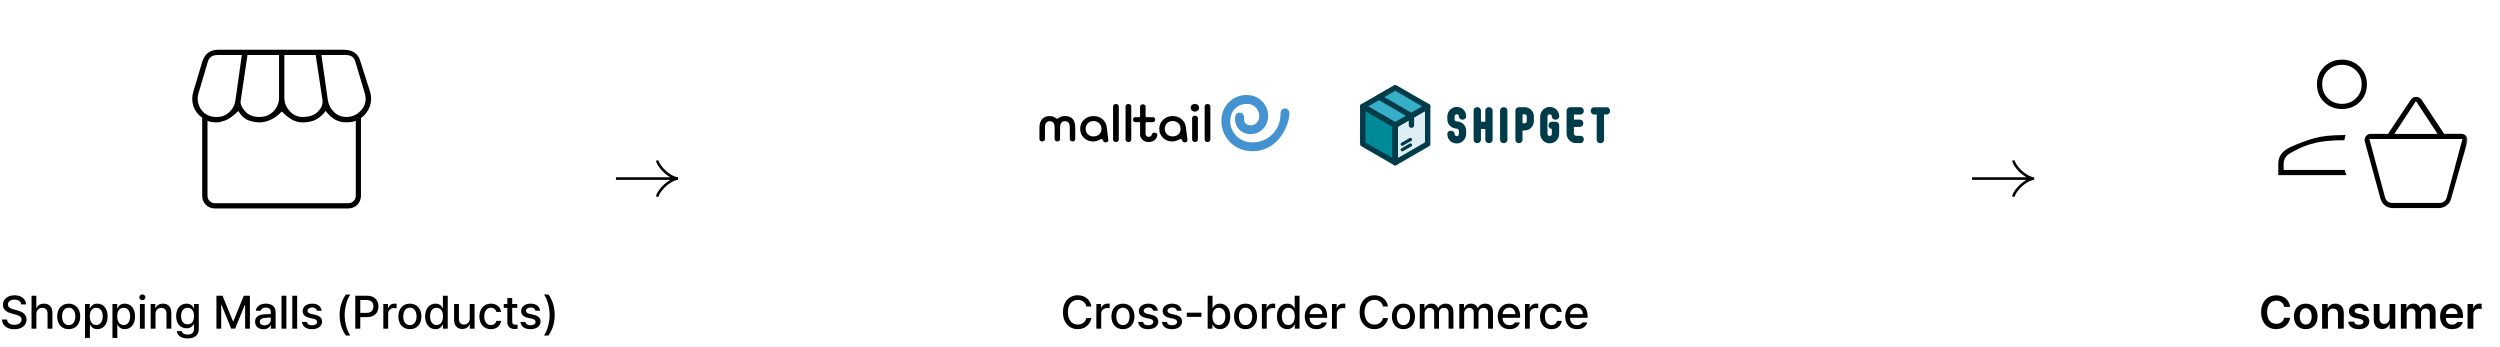 <svg width="966" height="134" viewBox="0 0 966 134" fill="none" xmlns="http://www.w3.org/2000/svg">
<g clip-path="url(#clip0_67_2084)">
<mask id="mask0_67_2084" style="mask-type:luminance" maskUnits="userSpaceOnUse" x="63" y="4" width="90" height="90">
<path d="M153 4H63V94H153V4Z" fill="white"/>
</mask>
<g mask="url(#mask0_67_2084)">
<path d="M83.075 78.525H134.525C135.325 78.525 136 78.25 136.6 77.7C137.2 77.15 137.475 76.45 137.475 75.6V46.7C136.975 46.875 136.425 47.025 135.775 47.125C135.125 47.225 134.475 47.275 133.8 47.275C132.2 47.275 130.775 46.925 129.5 46.225C128.225 45.525 127 44.4 125.825 42.875C124.9 44.15 123.75 45.225 122.35 46.05C120.95 46.875 119.15 47.3 116.95 47.3C115.475 47.3 114.125 46.95 112.875 46.25C111.625 45.55 110.3 44.5 108.875 43.075C107.6 44.475 106.175 45.55 104.65 46.25C103.125 46.95 101.675 47.3 100.35 47.3C98.825 47.3 97.325 47 95.85 46.425C94.375 45.85 93.125 44.675 92.1 42.9C90.075 44.85 88.35 46.075 86.925 46.575C85.5 47.075 84.475 47.3 83.85 47.3C83.175 47.3 82.525 47.25 81.925 47.15C81.325 47.05 80.725 46.925 80.175 46.725V75.625C80.175 76.475 80.475 77.175 81.05 77.725C81.625 78.275 82.325 78.55 83.125 78.55M133.8 45.2C136.175 45.2 138.15 44.275 139.725 42.4C141.3 40.525 141.675 38.325 140.875 35.75L137.3 23.825C137.05 22.9 136.6 22.25 135.975 21.85C135.325 21.45 134.5 21.25 133.45 21.25H124.2L126.675 38.7C126.975 40.525 127.8 42.075 129.1 43.325C130.425 44.575 132 45.2 133.825 45.2M83.825 45.2C85.65 45.2 87.25 44.575 88.6 43.325C89.95 42.075 90.75 40.525 90.975 38.7L93.45 21.25H84.1C83.05 21.25 82.225 21.475 81.575 21.95C80.925 22.425 80.5 23.1 80.25 24.025L76.775 35.775C76.05 38.05 76.325 40.175 77.65 42.2C78.975 44.225 81.025 45.225 83.85 45.225M100.225 45.2C102.425 45.2 104.25 44.475 105.675 43C107.1 41.525 107.825 39.75 107.825 37.675V21.25H95.625L92.975 39.15C92.85 40.25 93.425 41.525 94.725 43C96 44.475 97.85 45.2 100.225 45.2ZM116.925 45.2C119.55 45.2 121.55 44.5 122.875 43.1C124.225 41.7 124.8 40.25 124.625 38.775L121.975 21.25H109.875V37.675C109.875 39.7 110.575 41.45 111.95 42.95C113.325 44.45 115 45.2 116.95 45.2M139.475 45.675V75.6C139.475 77 139 78.175 138.05 79.125C137.1 80.075 135.925 80.55 134.525 80.55H83.075C81.675 80.55 80.5 80.075 79.55 79.125C78.6 78.175 78.125 77 78.125 75.6V45.5C76.475 44.325 75.35 42.85 74.725 41C74.125 39.175 74.125 37.275 74.725 35.3L78.2 23.725C78.7 22.2 79.45 21.075 80.5 20.325C81.55 19.575 82.825 19.225 84.35 19.225H132.95C134.475 19.225 135.8 19.575 136.9 20.275C138 20.975 138.775 22.075 139.2 23.525L142.95 35.275C143.55 37.225 143.55 39.15 142.9 41.05C142.25 42.95 141.1 44.475 139.45 45.65" fill="black"/>
</g>
</g>
<path d="M8.212 117.621C8.087 116.446 7.049 115.769 5.595 115.769C4.035 115.769 3.047 116.564 3.047 117.646C3.04 118.852 4.352 119.324 5.359 119.573L6.596 119.896C8.224 120.294 10.257 121.189 10.257 123.476C10.257 125.639 8.541 127.211 5.539 127.211C2.686 127.211 0.896 125.788 0.772 123.476H2.711C2.823 124.856 4.054 125.515 5.533 125.515C7.161 125.515 8.336 124.694 8.342 123.457C8.336 122.338 7.292 121.891 5.931 121.53L4.433 121.126C2.382 120.567 1.114 119.535 1.114 117.758C1.114 115.551 3.072 114.097 5.638 114.097C8.224 114.097 10.033 115.576 10.083 117.621H8.212ZM14.06 121.338V127H12.183V114.271H14.035V119.013H14.153C14.601 117.981 15.489 117.329 16.981 117.329C18.945 117.329 20.25 118.547 20.25 120.927V127H18.373V121.157C18.373 119.759 17.615 118.951 16.341 118.951C15.023 118.951 14.06 119.815 14.06 121.338ZM26.552 127.193C23.855 127.193 22.09 125.222 22.09 122.27C22.09 119.299 23.855 117.329 26.552 117.329C29.244 117.329 31.003 119.299 31.003 122.27C31.003 125.222 29.244 127.193 26.552 127.193ZM23.979 122.264C23.979 124.091 24.812 125.626 26.559 125.626C28.287 125.626 29.113 124.091 29.113 122.264C29.113 120.443 28.287 118.889 26.559 118.889C24.812 118.889 23.979 120.443 23.979 122.264ZM32.855 130.58V117.453H34.688V119.001H34.843C35.173 118.404 35.819 117.329 37.585 117.329C39.891 117.329 41.587 119.144 41.587 122.245C41.587 125.334 39.915 127.186 37.603 127.186C35.869 127.186 35.179 126.13 34.843 125.515H34.732V130.58H32.855ZM34.694 122.227C34.694 124.222 35.583 125.589 37.181 125.589C38.834 125.589 39.692 124.141 39.692 122.227C39.692 120.337 38.852 118.926 37.181 118.926C35.558 118.926 34.694 120.238 34.694 122.227ZM43.454 130.58V117.453H45.288V119.001H45.443C45.773 118.404 46.419 117.329 48.184 117.329C50.49 117.329 52.187 119.144 52.187 122.245C52.187 125.334 50.515 127.186 48.203 127.186C46.469 127.186 45.779 126.13 45.443 125.515H45.331V130.58H43.454ZM45.294 122.227C45.294 124.222 46.183 125.589 47.78 125.589C49.434 125.589 50.291 124.141 50.291 122.227C50.291 120.337 49.452 118.926 47.78 118.926C46.158 118.926 45.294 120.238 45.294 122.227ZM54.054 127V117.453H55.931V127H54.054ZM53.818 114.874C53.818 114.258 54.352 113.761 55.005 113.761C55.645 113.761 56.179 114.258 56.179 114.874C56.179 115.489 55.645 115.986 55.005 115.986C54.352 115.986 53.818 115.489 53.818 114.874ZM60.097 121.338V127H58.22V117.453H60.022V119.013H60.14C60.582 117.994 61.52 117.329 62.956 117.329C64.914 117.329 66.207 118.572 66.207 120.927V127H64.33V121.157C64.33 119.778 63.578 118.951 62.316 118.951C61.023 118.951 60.097 119.815 60.097 121.338ZM72.501 130.779C70.083 130.779 68.498 129.716 68.33 127.926H70.244C70.425 128.834 71.27 129.275 72.519 129.275C74.005 129.275 74.95 128.628 74.95 127.137V125.26H74.825C74.496 125.875 73.806 126.857 72.059 126.857C69.803 126.857 68.063 125.179 68.063 122.127C68.063 119.081 69.772 117.329 72.078 117.329C73.849 117.329 74.502 118.404 74.844 119.001H74.968V117.453H76.802V127.205C76.802 129.66 74.956 130.779 72.501 130.779ZM69.971 122.164C69.971 124.035 70.829 125.309 72.482 125.309C74.073 125.309 74.968 124.135 74.968 122.164C74.968 120.238 74.092 118.926 72.482 118.926C70.81 118.926 69.971 120.337 69.971 122.164ZM83.629 114.271H85.984L90.025 124.135H90.174L94.207 114.271H96.563V127H94.717V117.814H94.599L90.857 126.981H89.328L85.587 117.795H85.481V127H83.629V114.271ZM98.554 124.302C98.554 122.133 100.406 121.574 102.121 121.45C102.768 121.406 104.222 121.331 104.632 121.319V120.542C104.632 119.467 103.967 118.845 102.687 118.845C101.587 118.845 100.915 119.349 100.723 120.057H98.852C99.026 118.479 100.505 117.329 102.755 117.329C104.278 117.329 106.503 117.888 106.503 120.66V127H104.676V125.695H104.601C104.241 126.416 103.358 127.211 101.779 127.211C99.965 127.211 98.554 126.173 98.554 124.302ZM100.393 124.327C100.393 125.247 101.145 125.713 102.196 125.713C103.731 125.713 104.638 124.688 104.638 123.557V122.686C104.21 122.711 102.842 122.805 102.388 122.836C101.164 122.923 100.393 123.389 100.393 124.327ZM110.652 114.271V127H108.775V114.271H110.652ZM114.818 114.271V127H112.941V114.271H114.818ZM122.464 120.057C122.29 119.299 121.694 118.808 120.656 118.808C119.587 118.808 118.816 119.367 118.822 120.088C118.816 120.654 119.27 121.058 120.314 121.3L121.843 121.648C123.589 122.052 124.447 122.892 124.447 124.234C124.447 125.962 122.986 127.193 120.544 127.193C118.256 127.193 116.901 126.173 116.665 124.39H118.586C118.747 125.26 119.4 125.689 120.525 125.689C121.743 125.689 122.526 125.185 122.526 124.383C122.526 123.768 122.073 123.37 121.053 123.14L119.562 122.811C117.846 122.438 116.945 121.518 116.945 120.194C116.945 118.497 118.424 117.329 120.643 117.329C122.763 117.329 124.093 118.416 124.267 120.057H122.464ZM131.235 121.723C131.235 118.603 132.068 116.011 133.653 113.798H135.375C134.15 115.439 133.181 118.771 133.181 121.723C133.181 124.675 134.15 128.013 135.375 129.654H133.653C132.068 127.441 131.235 124.843 131.235 121.723ZM137.277 127V114.271H141.827C144.779 114.271 146.234 116.048 146.234 118.398C146.234 120.747 144.773 122.537 141.821 122.537H139.21V127H137.277ZM139.21 120.89H141.628C143.505 120.89 144.288 119.834 144.288 118.398C144.288 116.962 143.505 115.93 141.622 115.93H139.21V120.89ZM148.114 127V117.453H149.929V118.976H150.029C150.377 117.944 151.334 117.31 152.447 117.31C152.683 117.31 153.056 117.329 153.248 117.354V119.144C153.093 119.106 152.652 119.032 152.272 119.032C150.961 119.032 149.991 119.933 149.991 121.182V127H148.114ZM158.388 127.193C155.691 127.193 153.926 125.222 153.926 122.27C153.926 119.299 155.691 117.329 158.388 117.329C161.08 117.329 162.839 119.299 162.839 122.27C162.839 125.222 161.08 127.193 158.388 127.193ZM155.815 122.264C155.815 124.091 156.648 125.626 158.395 125.626C160.123 125.626 160.949 124.091 160.949 122.264C160.949 120.443 160.123 118.889 158.395 118.889C156.648 118.889 155.815 120.443 155.815 122.264ZM168.264 127.186C165.952 127.186 164.268 125.334 164.268 122.245C164.268 119.144 165.977 117.329 168.283 117.329C170.054 117.329 170.695 118.404 171.03 119.001H171.13V114.271H173.007V127H171.173V125.515H171.03C170.682 126.13 170.005 127.186 168.264 127.186ZM166.176 122.227C166.176 124.141 167.034 125.589 168.687 125.589C170.278 125.589 171.173 124.222 171.173 122.227C171.173 120.238 170.297 118.926 168.687 118.926C167.015 118.926 166.176 120.337 166.176 122.227ZM181.508 123.035V117.453H183.373V127H181.539V125.347H181.44C180.999 126.366 180.023 127.124 178.587 127.124C176.747 127.124 175.448 125.887 175.448 123.526V117.453H177.325V123.296C177.325 124.595 178.115 125.421 179.265 125.421C180.303 125.421 181.508 124.657 181.508 123.035ZM189.695 127.193C186.917 127.193 185.232 125.148 185.232 122.27C185.232 119.355 186.979 117.329 189.676 117.329C191.846 117.329 193.424 118.609 193.617 120.542H191.796C191.597 119.647 190.888 118.901 189.701 118.901C188.154 118.901 187.122 120.188 187.122 122.227C187.122 124.309 188.135 125.602 189.701 125.602C190.764 125.602 191.56 125.005 191.796 123.973H193.617C193.418 125.831 191.951 127.193 189.695 127.193ZM199.862 117.453V118.951H197.917V124.191C197.917 125.266 198.451 125.459 199.06 125.465C199.328 125.465 199.744 125.44 199.993 125.427V127.044C199.744 127.087 199.34 127.124 198.83 127.124C197.357 127.124 196.033 126.316 196.04 124.576V118.951H194.641V117.453H196.04V115.166H197.917V117.453H199.862ZM206.892 120.057C206.718 119.299 206.121 118.808 205.083 118.808C204.014 118.808 203.244 119.367 203.25 120.088C203.244 120.654 203.697 121.058 204.741 121.3L206.27 121.648C208.017 122.052 208.875 122.892 208.875 124.234C208.875 125.962 207.414 127.193 204.971 127.193C202.684 127.193 201.329 126.173 201.093 124.39H203.014C203.175 125.26 203.828 125.689 204.953 125.689C206.171 125.689 206.954 125.185 206.954 124.383C206.954 123.768 206.5 123.37 205.481 123.14L203.989 122.811C202.274 122.438 201.373 121.518 201.373 120.194C201.373 118.497 202.852 117.329 205.071 117.329C207.19 117.329 208.52 118.416 208.694 120.057H206.892ZM214.326 121.723C214.326 124.843 213.494 127.435 211.909 129.648H210.187C211.411 128.007 212.381 124.675 212.381 121.723C212.381 118.771 211.411 115.433 210.187 113.792H211.909C213.494 116.005 214.326 118.603 214.326 121.723Z" fill="black"/>
<g clip-path="url(#clip1_67_2084)">
<path d="M254 62C254 62.742 254.733 63.85 255.475 64.78C256.429 65.98 257.569 67.027 258.876 67.826C259.856 68.425 261.044 69 262 69M262 69C261.044 69 259.855 69.575 258.876 70.174C257.569 70.974 256.429 72.021 255.475 73.219C254.733 74.15 254 75.26 254 76M262 69L238 69" stroke="black"/>
</g>
<path d="M419.75 118.416C419.439 116.782 418.078 115.862 416.462 115.862C414.268 115.862 412.639 117.552 412.639 120.635C412.639 123.737 414.274 125.409 416.462 125.409C418.059 125.409 419.414 124.514 419.75 122.898H421.701C421.297 125.415 419.246 127.174 416.443 127.174C413.13 127.174 410.719 124.7 410.719 120.635C410.719 116.564 413.143 114.097 416.443 114.097C419.14 114.097 421.266 115.688 421.701 118.416H419.75ZM423.636 127V117.453H425.451V118.976H425.55C425.898 117.944 426.855 117.31 427.968 117.31C428.204 117.31 428.577 117.329 428.77 117.354V119.144C428.614 119.106 428.173 119.032 427.794 119.032C426.483 119.032 425.513 119.933 425.513 121.182V127H423.636ZM433.91 127.193C431.212 127.193 429.447 125.222 429.447 122.27C429.447 119.299 431.212 117.329 433.91 117.329C436.601 117.329 438.36 119.299 438.36 122.27C438.36 125.222 436.601 127.193 433.91 127.193ZM431.337 122.264C431.337 124.091 432.17 125.626 433.916 125.626C435.644 125.626 436.471 124.091 436.471 122.264C436.471 120.443 435.644 118.889 433.916 118.889C432.17 118.889 431.337 120.443 431.337 122.264ZM445.57 120.057C445.396 119.299 444.799 118.808 443.761 118.808C442.692 118.808 441.921 119.367 441.927 120.088C441.921 120.654 442.375 121.058 443.419 121.3L444.948 121.648C446.695 122.052 447.552 122.892 447.552 124.234C447.552 125.962 446.092 127.193 443.649 127.193C441.362 127.193 440.007 126.173 439.771 124.39H441.691C441.853 125.26 442.506 125.689 443.631 125.689C444.849 125.689 445.632 125.185 445.632 124.383C445.632 123.768 445.178 123.37 444.159 123.14L442.667 122.811C440.952 122.438 440.05 121.518 440.05 120.194C440.05 118.497 441.53 117.329 443.749 117.329C445.868 117.329 447.198 118.416 447.372 120.057H445.57ZM454.763 120.057C454.589 119.299 453.992 118.808 452.954 118.808C451.885 118.808 451.115 119.367 451.121 120.088C451.115 120.654 451.568 121.058 452.613 121.3L454.142 121.648C455.888 122.052 456.746 122.892 456.746 124.234C456.746 125.962 455.285 127.193 452.843 127.193C450.555 127.193 449.2 126.173 448.964 124.39H450.885C451.046 125.26 451.699 125.689 452.824 125.689C454.042 125.689 454.825 125.185 454.825 124.383C454.825 123.768 454.372 123.37 453.352 123.14L451.86 122.811C450.145 122.438 449.244 121.518 449.244 120.194C449.244 118.497 450.723 117.329 452.942 117.329C455.061 117.329 456.392 118.416 456.566 120.057H454.763ZM464.23 120.816V122.432H458.574V120.816H464.23ZM466.64 127V114.271H468.518V119.001H468.617C468.965 118.404 469.593 117.329 471.364 117.329C473.67 117.329 475.379 119.144 475.379 122.245C475.379 125.334 473.695 127.186 471.383 127.186C469.643 127.186 468.965 126.13 468.617 125.515H468.474V127H466.64ZM468.474 122.227C468.474 124.222 469.369 125.589 470.96 125.589C472.614 125.589 473.471 124.141 473.471 122.227C473.471 120.337 472.632 118.926 470.96 118.926C469.35 118.926 468.474 120.238 468.474 122.227ZM481.283 127.193C478.585 127.193 476.82 125.222 476.82 122.27C476.82 119.299 478.585 117.329 481.283 117.329C483.974 117.329 485.733 119.299 485.733 122.27C485.733 125.222 483.974 127.193 481.283 127.193ZM478.71 122.264C478.71 124.091 479.543 125.626 481.289 125.626C483.017 125.626 483.844 124.091 483.844 122.264C483.844 120.443 483.017 118.889 481.289 118.889C479.543 118.889 478.71 120.443 478.71 122.264ZM487.585 127V117.453H489.4V118.976H489.499C489.847 117.944 490.805 117.31 491.917 117.31C492.153 117.31 492.526 117.329 492.719 117.354V119.144C492.564 119.106 492.122 119.032 491.743 119.032C490.432 119.032 489.462 119.933 489.462 121.182V127H487.585ZM497.399 127.186C495.087 127.186 493.403 125.334 493.403 122.245C493.403 119.144 495.112 117.329 497.418 117.329C499.189 117.329 499.829 118.404 500.165 119.001H500.265V114.271H502.142V127H500.308V125.515H500.165C499.817 126.13 499.14 127.186 497.399 127.186ZM495.311 122.227C495.311 124.141 496.169 125.589 497.822 125.589C499.413 125.589 500.308 124.222 500.308 122.227C500.308 120.238 499.432 118.926 497.822 118.926C496.15 118.926 495.311 120.337 495.311 122.227ZM508.704 127.193C505.888 127.193 504.154 125.253 504.154 122.289C504.154 119.355 505.913 117.329 508.567 117.329C510.743 117.329 512.812 118.677 512.812 122.127V122.792H506.019C506.069 124.613 507.138 125.651 508.716 125.651C509.779 125.651 510.469 125.191 510.786 124.601H512.688C512.265 126.161 510.799 127.193 508.704 127.193ZM506.025 121.387H510.966C510.96 119.939 510.022 118.87 508.592 118.87C507.088 118.87 506.112 120.045 506.025 121.387ZM514.673 127V117.453H516.488V118.976H516.587C516.935 117.944 517.893 117.31 519.005 117.31C519.241 117.31 519.614 117.329 519.807 117.354V119.144C519.652 119.106 519.21 119.032 518.831 119.032C517.52 119.032 516.55 119.933 516.55 121.182V127H514.673ZM534.377 118.416C534.066 116.782 532.705 115.862 531.089 115.862C528.895 115.862 527.266 117.552 527.266 120.635C527.266 123.737 528.901 125.409 531.089 125.409C532.686 125.409 534.041 124.514 534.377 122.898H536.328C535.924 125.415 533.873 127.174 531.07 127.174C527.757 127.174 525.345 124.7 525.345 120.635C525.345 116.564 527.77 114.097 531.07 114.097C533.767 114.097 535.893 115.688 536.328 118.416H534.377ZM542.297 127.193C539.599 127.193 537.834 125.222 537.834 122.27C537.834 119.299 539.599 117.329 542.297 117.329C544.988 117.329 546.747 119.299 546.747 122.27C546.747 125.222 544.988 127.193 542.297 127.193ZM539.723 122.264C539.723 124.091 540.556 125.626 542.303 125.626C544.031 125.626 544.857 124.091 544.857 122.264C544.857 120.443 544.031 118.889 542.303 118.889C540.556 118.889 539.723 120.443 539.723 122.264ZM548.599 127V117.453H550.401V119.013H550.519C550.917 117.956 551.856 117.329 553.117 117.329C554.385 117.329 555.274 117.956 555.684 119.013H555.784C556.238 117.988 557.269 117.329 558.649 117.329C560.377 117.329 561.601 118.416 561.601 120.598V127H559.724V120.785C559.724 119.492 558.923 118.951 557.941 118.951C556.729 118.951 556.026 119.771 556.026 120.915V127H554.168V120.666C554.168 119.628 553.459 118.951 552.427 118.951C551.377 118.951 550.476 119.834 550.476 121.12V127H548.599ZM563.874 127V117.453H565.677V119.013H565.795C566.192 117.956 567.131 117.329 568.393 117.329C569.661 117.329 570.55 117.956 570.96 119.013H571.059C571.513 117.988 572.545 117.329 573.925 117.329C575.652 117.329 576.877 118.416 576.877 120.598V127H575V120.785C575 119.492 574.198 118.951 573.216 118.951C572.004 118.951 571.302 119.771 571.302 120.915V127H569.443V120.666C569.443 119.628 568.735 118.951 567.703 118.951C566.652 118.951 565.751 119.834 565.751 121.12V127H563.874ZM583.27 127.193C580.455 127.193 578.721 125.253 578.721 122.289C578.721 119.355 580.48 117.329 583.134 117.329C585.309 117.329 587.379 118.677 587.379 122.127V122.792H580.585C580.635 124.613 581.704 125.651 583.283 125.651C584.346 125.651 585.036 125.191 585.353 124.601H587.254C586.832 126.161 585.365 127.193 583.27 127.193ZM580.591 121.387H585.533C585.527 119.939 584.588 118.87 583.158 118.87C581.654 118.87 580.679 120.045 580.591 121.387ZM589.239 127V117.453H591.054V118.976H591.154C591.502 117.944 592.459 117.31 593.572 117.31C593.808 117.31 594.181 117.329 594.373 117.354V119.144C594.218 119.106 593.777 119.032 593.397 119.032C592.086 119.032 591.116 119.933 591.116 121.182V127H589.239ZM599.513 127.193C596.735 127.193 595.051 125.148 595.051 122.27C595.051 119.355 596.797 117.329 599.495 117.329C601.664 117.329 603.243 118.609 603.435 120.542H601.614C601.415 119.647 600.707 118.901 599.52 118.901C597.972 118.901 596.94 120.188 596.94 122.227C596.94 124.309 597.953 125.602 599.52 125.602C600.582 125.602 601.378 125.005 601.614 123.973H603.435C603.236 125.831 601.77 127.193 599.513 127.193ZM609.339 127.193C606.523 127.193 604.789 125.253 604.789 122.289C604.789 119.355 606.548 117.329 609.202 117.329C611.377 117.329 613.447 118.677 613.447 122.127V122.792H606.654C606.703 124.613 607.772 125.651 609.351 125.651C610.414 125.651 611.104 125.191 611.421 124.601H613.323C612.9 126.161 611.433 127.193 609.339 127.193ZM606.66 121.387H611.601C611.595 119.939 610.656 118.87 609.227 118.87C607.723 118.87 606.747 120.045 606.66 121.387Z" fill="black"/>
<g clip-path="url(#clip2_67_2084)">
<path d="M778 62C778 62.742 778.733 63.85 779.475 64.78C780.429 65.98 781.569 67.027 782.876 67.826C783.856 68.425 785.044 69 786 69M786 69C785.044 69 783.855 69.575 782.876 70.174C781.569 70.974 780.429 72.021 779.475 73.219C778.733 74.15 778 75.26 778 76M786 69L762 69" stroke="black"/>
</g>
<g clip-path="url(#clip3_67_2084)">
<mask id="mask1_67_2084" style="mask-type:luminance" maskUnits="userSpaceOnUse" x="878" y="21" width="76" height="60">
<path d="M953.5 21H878.5V81H953.5V21Z" fill="white"/>
</mask>
<g mask="url(#mask1_67_2084)">
<path d="M904.925 40.125C907.075 40.125 908.875 39.425 910.35 37.975C911.825 36.55 912.55 34.75 912.55 32.575C912.55 30.4 911.825 28.675 910.35 27.225C908.875 25.775 907.075 25.05 904.925 25.05C902.775 25.05 900.975 25.775 899.5 27.225C898.025 28.675 897.3 30.45 897.3 32.575C897.3 34.7 898.025 36.55 899.5 37.975C900.975 39.4 902.775 40.125 904.925 40.125ZM880.325 67.625V63.35C880.325 61.775 880.725 60.475 881.525 59.45C882.325 58.425 883.5 57.55 885.025 56.825C888.375 55.325 891.5 54.15 894.375 53.375C897.25 52.6 900.775 52.2 904.925 52.2H905.625C905.85 52.2 906.075 52.175 906.325 52.1C906.2 52.525 906.1 52.875 906.05 53.2C906 53.5 905.925 53.825 905.875 54.2H904.95C901.1 54.2 897.725 54.525 894.85 55.15C891.975 55.775 889.025 56.925 886.05 58.575C884.575 59.3 883.6 60.05 883.125 60.8C882.65 61.55 882.4 62.425 882.4 63.4V65.675H906C906.05 65.975 906.15 66.3 906.275 66.675C906.4 67.05 906.525 67.375 906.65 67.675H880.325V67.625ZM904.925 42.125C902.2 42.125 899.925 41.225 898.05 39.425C896.2 37.625 895.275 35.35 895.275 32.6C895.275 29.85 896.2 27.65 898.05 25.8C899.9 23.975 902.175 23.05 904.925 23.05C907.675 23.05 909.925 23.95 911.8 25.8C913.65 27.625 914.575 29.875 914.575 32.6C914.575 35.325 913.65 37.625 911.8 39.425C909.95 41.225 907.675 42.125 904.925 42.125Z" fill="black"/>
<path d="M925.175 51.75H941.875L933.525 39.05L925.175 51.75ZM924.35 78.425H942.7C943.375 78.425 943.95 78.225 944.45 77.825C944.95 77.425 945.275 76.9 945.45 76.225L951.5 53.7H915.525L921.575 76.225C921.75 76.9 922.1 77.425 922.575 77.825C923.05 78.225 923.65 78.425 924.325 78.425M924.725 80.425C923.575 80.425 922.55 80.1 921.65 79.475C920.75 78.85 920.175 77.975 919.85 76.875L913.8 54.825C913.55 54.05 913.675 53.325 914.15 52.675C914.625 52.05 915.3 51.725 916.2 51.725H922.725L931.525 38.55C931.825 38.125 932.15 37.85 932.5 37.675C932.85 37.5 933.225 37.45 933.65 37.45C934.075 37.45 934.45 37.55 934.8 37.725C935.15 37.9 935.45 38.225 935.775 38.625L944.4 51.7H950.925C951.8 51.7 952.5 52.025 953 52.65C953.525 53.275 953.65 54 953.4 54.8L947.075 76.85C946.775 77.95 946.175 78.8 945.275 79.45C944.375 80.1 943.375 80.4 942.275 80.4H924.75L924.725 80.425Z" fill="black"/>
</g>
</g>
<path d="M882.592 118.566C882.331 117.037 881.112 116.154 879.565 116.154C877.476 116.154 876.003 117.758 876.003 120.635C876.003 123.563 877.489 125.117 879.552 125.117C881.075 125.117 882.293 124.271 882.592 122.78L884.91 122.792C884.556 125.222 882.542 127.174 879.527 127.174C876.165 127.174 873.703 124.738 873.703 120.635C873.703 116.521 876.196 114.097 879.527 114.097C882.337 114.097 884.512 115.731 884.91 118.566H882.592ZM890.941 127.186C888.15 127.186 886.367 125.216 886.367 122.264C886.367 119.305 888.15 117.329 890.941 117.329C893.732 117.329 895.51 119.305 895.51 122.264C895.51 125.216 893.732 127.186 890.941 127.186ZM888.629 122.258C888.629 124.004 889.394 125.396 890.947 125.396C892.476 125.396 893.241 124.004 893.241 122.258C893.241 120.511 892.476 119.1 890.947 119.1C889.394 119.1 888.629 120.511 888.629 122.258ZM899.509 121.406V127H897.271V117.453H899.409V119.075H899.527C899.962 118.006 900.938 117.329 902.368 117.329C904.338 117.329 905.637 118.634 905.637 120.921V127H903.399V121.263C903.399 119.989 902.703 119.224 901.535 119.224C900.348 119.224 899.509 120.02 899.509 121.406ZM913.184 120.175C913.047 119.461 912.45 118.994 911.5 118.994C910.542 118.994 909.84 119.473 909.84 120.119C909.84 120.623 910.232 120.99 911.201 121.213L912.823 121.561C914.62 121.947 915.496 122.786 915.502 124.147C915.496 125.943 913.93 127.186 911.437 127.186C909.001 127.186 907.565 126.105 907.341 124.284H909.61C909.753 125.092 910.387 125.496 911.431 125.496C912.513 125.496 913.215 125.055 913.221 124.346C913.215 123.793 912.786 123.439 911.835 123.233L910.294 122.91C908.529 122.544 907.609 121.617 907.615 120.25C907.609 118.485 909.131 117.329 911.468 117.329C913.743 117.329 915.148 118.441 915.31 120.175H913.184ZM923.307 122.985V117.453H925.538V127H923.375V125.309H923.276C922.841 126.372 921.84 127.124 920.404 127.124C918.527 127.124 917.222 125.825 917.222 123.532V117.453H919.46V123.19C919.46 124.402 920.181 125.166 921.268 125.166C922.263 125.166 923.313 124.452 923.307 122.985ZM927.699 127V117.453H929.837V119.075H929.955C930.353 117.981 931.304 117.329 932.578 117.329C933.871 117.329 934.797 117.994 935.157 119.075H935.257C935.686 118.012 936.742 117.329 938.128 117.329C939.875 117.329 941.112 118.46 941.112 120.592V127H938.868V120.934C938.868 119.747 938.147 119.212 937.233 119.212C936.133 119.212 935.499 119.964 935.499 121.033V127H933.305V120.84C933.305 119.852 932.652 119.212 931.695 119.212C930.726 119.212 929.936 120.008 929.936 121.189V127H927.699ZM947.482 127.186C944.604 127.186 942.845 125.272 942.845 122.282C942.845 119.336 944.629 117.329 947.358 117.329C949.701 117.329 951.721 118.796 951.721 122.152V122.842H945.064C945.089 124.483 946.052 125.446 947.507 125.446C948.483 125.446 949.148 125.017 949.44 124.445H951.628C951.224 126.099 949.701 127.186 947.482 127.186ZM945.07 121.325H949.57C949.564 120.026 948.688 119.075 947.395 119.075C946.046 119.075 945.139 120.107 945.07 121.325ZM953.468 127V117.453H955.637V119.044H955.737C956.085 117.938 957.005 117.316 958.093 117.316C958.341 117.316 958.695 117.341 958.907 117.378V119.436C958.708 119.374 958.235 119.305 957.863 119.305C956.626 119.305 955.706 120.169 955.706 121.375V127H953.468Z" fill="black"/>
<g clip-path="url(#clip4_67_2084)">
<path d="M415.13 54.415C414.94 54.562 414.701 54.638 414.415 54.638C414.13 54.638 413.889 54.564 413.699 54.415C413.483 54.24 413.372 54.01 413.372 53.726V49.329C413.372 48.37 413.174 47.688 412.78 47.282C412.467 46.985 412.032 46.836 411.471 46.836C410.94 46.836 410.517 46.991 410.206 47.301C409.81 47.72 409.614 48.388 409.614 49.307V53.726C409.614 54.01 409.497 54.24 409.264 54.415C409.074 54.562 408.835 54.638 408.549 54.638C408.264 54.638 408.025 54.564 407.834 54.415C407.615 54.24 407.506 54.01 407.506 53.726V49.329C407.506 48.37 407.31 47.688 406.914 47.282C406.613 46.985 406.183 46.836 405.626 46.836C405.068 46.836 404.672 46.991 404.359 47.301C403.963 47.709 403.767 48.376 403.767 49.307V53.726C403.767 54.01 403.65 54.24 403.419 54.415C403.229 54.576 402.988 54.657 402.702 54.657C402.403 54.657 402.159 54.576 401.968 54.415C401.751 54.24 401.64 54.01 401.64 53.726V49.307C401.64 47.699 402.085 46.512 402.97 45.74C403.65 45.144 404.509 44.849 405.544 44.849C406.076 44.849 406.558 44.931 406.995 45.092C407.403 45.253 407.887 45.538 408.446 45.944C409.046 45.538 409.538 45.261 409.919 45.111C410.381 44.923 410.872 44.826 411.391 44.826C412.547 44.826 413.456 45.09 414.108 45.618C415.021 46.361 415.478 47.596 415.478 49.327V53.724C415.478 54.008 415.361 54.238 415.13 54.413" fill="black"/>
<path d="M428.043 54.677C427.907 54.853 427.709 54.962 427.45 55.003C427.192 55.055 426.961 55.03 426.757 54.919C426.524 54.826 426.374 54.671 426.306 54.452L426.227 54.291C426.102 54.033 425.996 53.87 425.898 53.806C425.735 53.697 425.504 53.717 425.205 53.866C424.754 54.081 424.311 54.264 423.876 54.413C423.305 54.588 422.814 54.677 422.406 54.677C420.961 54.65 419.762 54.178 418.807 53.259C417.855 52.339 417.379 51.178 417.379 49.773C417.379 48.368 417.89 47.185 418.911 46.225C419.906 45.307 421.105 44.85 422.509 44.85C423.913 44.85 425.05 45.247 426.003 46.045C426.944 46.842 427.495 47.895 427.658 49.205L428.251 53.926C428.292 54.223 428.224 54.473 428.047 54.675M424.694 47.583C424.108 47.042 423.379 46.772 422.509 46.772C421.639 46.772 420.941 47.044 420.382 47.583C419.797 48.136 419.504 48.873 419.504 49.791C419.504 50.656 419.797 51.364 420.382 51.919C420.955 52.446 421.664 52.708 422.509 52.708C423.408 52.708 424.15 52.446 424.737 51.919C425.322 51.379 425.617 50.667 425.617 49.791C425.617 48.914 425.31 48.136 424.696 47.583" fill="black"/>
<path d="M431.949 54.618C431.731 54.793 431.479 54.882 431.191 54.882C430.904 54.882 430.634 54.793 430.414 54.618C430.199 54.442 430.088 54.2 430.088 53.887V41.121C430.088 40.822 430.197 40.587 430.414 40.411C430.632 40.262 430.892 40.188 431.191 40.188C431.49 40.188 431.731 40.262 431.949 40.411C432.182 40.587 432.296 40.822 432.296 41.121V53.887C432.296 54.2 432.182 54.442 431.949 54.618Z" fill="black"/>
<path d="M436.775 54.618C436.558 54.793 436.305 54.882 436.018 54.882C435.73 54.882 435.458 54.793 435.241 54.618C435.023 54.442 434.914 54.2 434.914 53.887V41.121C434.914 40.822 435.025 40.588 435.241 40.411C435.458 40.262 435.718 40.188 436.018 40.188C436.317 40.188 436.556 40.262 436.775 40.411C437.006 40.588 437.123 40.822 437.123 41.121V53.887C437.123 54.2 437.006 54.442 436.775 54.618Z" fill="black"/>
<path d="M446.088 54.172C445.474 54.646 444.699 54.882 443.759 54.882C442.818 54.882 442.014 54.562 441.387 53.928C440.816 53.348 440.528 52.679 440.528 51.922V47.668C440.528 47.519 440.501 47.404 440.447 47.323C440.392 47.23 440.284 47.181 440.12 47.181H438.71C438.425 47.181 438.192 47.08 438.015 46.877C437.865 46.702 437.789 46.485 437.789 46.227C437.789 45.969 437.865 45.736 438.015 45.557C438.18 45.371 438.411 45.274 438.71 45.274H440.08C440.216 45.274 440.324 45.235 440.406 45.154C440.487 45.072 440.528 44.958 440.528 44.809V41.222C440.528 40.923 440.637 40.694 440.857 40.531C441.045 40.384 441.292 40.308 441.591 40.308C441.89 40.308 442.115 40.39 442.308 40.555C442.539 40.714 442.653 40.939 442.653 41.224V44.83C442.653 44.968 442.686 45.074 442.756 45.156C442.838 45.237 442.96 45.276 443.125 45.276H445.433C445.719 45.276 445.95 45.373 446.126 45.559C446.276 45.736 446.352 45.959 446.352 46.229C446.352 46.498 446.278 46.704 446.126 46.879C445.95 47.08 445.719 47.183 445.433 47.183H443.125C442.947 47.183 442.818 47.231 442.737 47.325C442.684 47.406 442.655 47.521 442.655 47.67V51.682C442.655 52.019 442.737 52.289 442.902 52.494C443.063 52.682 443.302 52.809 443.617 52.878C443.889 52.933 444.168 52.892 444.452 52.758C444.792 52.584 445.011 52.32 445.109 51.967C445.149 51.697 445.293 51.501 445.536 51.383C445.753 51.261 446 51.218 446.272 51.261C446.544 51.301 446.762 51.408 446.925 51.585C447.117 51.773 447.199 52.015 447.171 52.314C447.061 53.096 446.701 53.72 446.088 54.178" fill="black"/>
<path d="M458.619 54.677C458.481 54.853 458.287 54.962 458.025 55.003C457.767 55.055 457.535 55.03 457.33 54.919C457.098 54.826 456.947 54.671 456.879 54.452L456.797 54.291C456.673 54.033 456.566 53.87 456.471 53.806C456.308 53.697 456.077 53.717 455.776 53.866C455.327 54.081 454.884 54.264 454.447 54.413C453.874 54.588 453.386 54.677 452.975 54.677C451.529 54.65 450.331 54.178 449.377 53.259C448.423 52.339 447.947 51.178 447.947 49.773C447.947 48.368 448.458 47.185 449.48 46.225C450.475 45.307 451.675 44.85 453.078 44.85C454.48 44.85 455.62 45.247 456.572 46.045C457.512 46.842 458.066 47.895 458.229 49.205L458.821 53.926C458.862 54.223 458.794 54.473 458.617 54.675M455.265 47.583C454.68 47.042 453.952 46.772 453.078 46.772C452.203 46.772 451.51 47.044 450.951 47.583C450.366 48.136 450.073 48.873 450.073 49.791C450.073 50.656 450.366 51.364 450.951 51.919C451.525 52.446 452.233 52.708 453.078 52.708C453.979 52.708 454.721 52.446 455.306 51.919C455.892 51.379 456.185 50.667 456.185 49.791C456.185 48.914 455.879 48.136 455.265 47.583Z" fill="black"/>
<path d="M462.828 42.681C462.513 42.98 462.144 43.127 461.723 43.127C461.274 43.127 460.885 42.978 460.557 42.681C460.242 42.398 460.087 42.047 460.087 41.626C460.087 41.205 460.242 40.836 460.557 40.553C460.872 40.27 461.245 40.126 461.682 40.126C462.119 40.126 462.513 40.262 462.828 40.532C463.154 40.83 463.317 41.195 463.317 41.626C463.317 42.056 463.154 42.396 462.828 42.681ZM462.5 54.619C462.296 54.78 462.043 54.861 461.744 54.861C461.445 54.861 461.19 54.78 460.986 54.619C460.755 54.442 460.641 54.2 460.641 53.887V45.68C460.641 45.37 460.755 45.125 460.986 44.95C461.19 44.789 461.445 44.708 461.744 44.708C462.043 44.708 462.296 44.789 462.5 44.95C462.746 45.127 462.867 45.371 462.867 45.68V53.887C462.867 54.2 462.746 54.442 462.5 54.619Z" fill="black"/>
<path d="M467.334 54.618C467.115 54.793 466.862 54.882 466.576 54.882C466.291 54.882 466.017 54.793 465.801 54.618C465.584 54.442 465.475 54.2 465.475 53.887V41.121C465.475 40.822 465.584 40.587 465.801 40.411C466.019 40.262 466.279 40.188 466.576 40.188C466.874 40.188 467.115 40.262 467.334 40.411C467.565 40.587 467.682 40.822 467.682 41.121V53.887C467.682 54.2 467.565 54.442 467.334 54.618Z" fill="black"/>
<path d="M498.229 43.598C498.147 42.657 497.434 41.901 496.49 41.916C495.544 41.93 494.788 42.708 494.806 43.653C494.812 44.019 494.786 44.38 494.777 44.743C494.732 45.329 494.662 45.916 494.54 46.512C493.489 51.552 489.037 55.014 484.082 55.014C483.361 55.014 482.627 54.941 481.889 54.787C478.015 53.982 475.35 50.562 475.35 46.766C475.35 46.211 475.407 45.649 475.525 45.088C476.135 42.149 478.734 40.134 481.613 40.134C482.034 40.134 482.46 40.175 482.891 40.264C485.082 40.718 486.587 42.652 486.587 44.795C486.587 45.108 486.556 45.424 486.488 45.748C486.16 47.334 484.752 48.423 483.196 48.423C482.969 48.423 482.736 48.401 482.502 48.351C481.393 48.124 480.628 47.137 480.628 46.054C480.628 45.895 480.645 45.734 480.678 45.579C480.877 44.656 480.29 43.748 479.367 43.55C478.439 43.35 477.53 43.938 477.33 44.863C477.242 45.265 477.207 45.666 477.207 46.052C477.207 48.735 479.08 51.123 481.807 51.697C482.269 51.794 482.736 51.841 483.198 51.841C486.354 51.841 489.173 49.643 489.841 46.44C489.956 45.887 490.014 45.337 490.014 44.791C490.014 41.049 487.401 37.709 483.594 36.914C482.93 36.776 482.265 36.708 481.613 36.708C477.132 36.708 473.126 39.833 472.176 44.382C472.005 45.177 471.928 45.977 471.928 46.762C471.928 52.157 475.702 56.981 481.191 58.132C482.159 58.334 483.128 58.431 484.084 58.431C490.635 58.431 495.585 53.75 497.638 47.27C497.828 46.679 497.964 46.05 498.052 45.43C498.197 44.76 498.275 44.111 498.229 43.596" fill="#4492CF"/>
</g>
<g clip-path="url(#clip5_67_2084)">
<path d="M539.108 62.855V48.371L526.565 41.131V55.613L539.108 62.855Z" fill="#008996"/>
<path d="M551.651 41.131V55.613L539.108 62.855V48.371L551.651 41.131Z" fill="#DFEEF4"/>
<path d="M526.565 41.132L539.108 48.372L551.651 41.132L539.108 33.89L526.565 41.132Z" fill="#36B0C9"/>
<path d="M539.109 63.901C538.928 63.901 538.748 63.854 538.586 63.761L526.043 56.52C525.72 56.333 525.52 55.988 525.52 55.615V41.132C525.52 40.758 525.72 40.414 526.043 40.227C526.366 40.04 526.765 40.04 527.089 40.227L539.632 47.469C539.955 47.655 540.154 48 540.154 48.373V62.856C540.154 63.23 539.955 63.575 539.632 63.761C539.471 63.854 539.29 63.901 539.109 63.901ZM527.61 55.011L538.063 61.046V48.976L527.61 42.941V55.011Z" fill="#003B4A"/>
<path d="M539.108 63.901C538.927 63.901 538.748 63.854 538.586 63.761C538.262 63.575 538.063 63.23 538.063 62.857V48.372C538.063 47.999 538.262 47.654 538.586 47.467L551.128 40.226C551.452 40.039 551.851 40.039 552.174 40.226C552.498 40.412 552.697 40.757 552.697 41.13V55.614C552.697 55.987 552.498 56.332 552.174 56.518L539.631 63.76C539.469 63.852 539.289 63.9 539.108 63.9M540.154 48.975V61.043L550.607 55.008V42.941L540.154 48.976V48.975Z" fill="#003B4A"/>
<path d="M539.108 49.418C538.927 49.418 538.748 49.371 538.585 49.278L526.043 42.036C525.719 41.85 525.52 41.505 525.52 41.132C525.52 40.758 525.719 40.414 526.043 40.227L538.585 32.984C538.909 32.797 539.308 32.797 539.631 32.984L552.174 40.226C552.497 40.412 552.697 40.757 552.697 41.13C552.697 41.504 552.497 41.848 552.174 42.035L539.631 49.277C539.469 49.369 539.289 49.416 539.108 49.416M528.655 41.132L539.108 47.167L549.561 41.132L539.108 35.097L528.655 41.132Z" fill="#003B4A"/>
<path d="M545.38 49.418C544.803 49.418 544.334 48.95 544.334 48.372V45.367L532.314 38.428C531.814 38.139 531.643 37.5 531.931 37C532.22 36.5 532.86 36.329 533.358 36.617L545.901 43.859C546.225 44.045 546.424 44.39 546.424 44.763V48.372C546.424 48.949 545.957 49.418 545.378 49.418" fill="#003B4A"/>
<path d="M541.829 56.34C541.612 56.34 541.402 56.228 541.286 56.027C541.114 55.728 541.215 55.343 541.516 55.17L544.685 53.341C544.985 53.169 545.369 53.271 545.542 53.571C545.714 53.871 545.613 54.254 545.312 54.427L542.142 56.256C542.044 56.313 541.936 56.34 541.829 56.34Z" fill="#003B4A"/>
<path d="M541.829 58.49C541.612 58.49 541.402 58.377 541.286 58.177C541.114 57.876 541.215 57.493 541.516 57.32L544.685 55.491C544.985 55.317 545.369 55.42 545.542 55.721C545.714 56.02 545.613 56.404 545.312 56.577L542.142 58.407C542.044 58.465 541.936 58.492 541.829 58.492" fill="#003B4A"/>
<path d="M566.528 50.544V51.735C566.528 53.74 564.9 55.426 562.897 55.426C560.894 55.426 559.247 53.919 559.247 51.815C559.247 50.128 562.023 50.048 562.063 51.795C562.063 52.251 562.461 52.608 562.897 52.608C563.374 52.608 563.712 52.211 563.712 51.735V50.565C563.712 50.108 563.374 49.712 562.918 49.712C560.875 49.672 559.248 48.165 559.248 46.082V45.009C559.248 43.005 560.895 41.319 562.898 41.319C564.901 41.319 566.53 42.827 566.53 44.949C566.53 46.636 563.772 46.716 563.712 44.969C563.712 44.513 563.354 44.136 562.897 44.136C562.401 44.136 562.063 44.553 562.063 45.009V46.061C562.063 46.518 562.401 46.874 562.877 46.914C564.92 46.954 566.528 48.441 566.528 50.545" fill="#003B4A"/>
<path d="M569.405 42.787C569.385 40.942 572.241 40.942 572.241 42.807V47.034H573.928V42.787C573.928 40.942 576.746 40.942 576.746 42.807V53.919C576.746 55.783 573.928 55.763 573.928 53.919V49.85H572.241V53.899C572.241 55.784 569.384 55.764 569.405 53.919V42.787Z" fill="#003B4A"/>
<path d="M582.46 53.919C582.46 55.804 579.623 55.783 579.623 53.938V42.807C579.623 40.942 582.46 40.942 582.46 42.827V53.919Z" fill="#003B4A"/>
<path d="M588.307 53.919C588.307 55.783 585.547 55.783 585.547 53.958V42.787C585.547 41.973 586.183 41.417 586.956 41.417H589.139C591.103 41.417 592.691 43.005 592.691 44.969V46.814C592.691 48.799 591.103 50.406 589.139 50.406H588.307V53.919ZM589.139 44.176H588.307V47.629H589.139C589.595 47.629 589.932 47.252 589.932 46.816V44.971C589.932 44.535 589.596 44.177 589.139 44.177" fill="#003B4A"/>
<path d="M598.36 48.303C598.36 47.601 598.928 47.032 599.631 47.032H601.058C601.852 47.032 602.466 47.588 602.466 48.46V51.714C602.466 53.757 600.82 55.385 598.796 55.385C596.772 55.385 595.125 53.718 595.125 51.695V45.028C595.125 43.003 596.791 41.318 598.796 41.318C600.801 41.318 602.466 42.805 602.466 44.948C602.466 46.655 599.669 46.733 599.629 44.968C599.608 44.53 599.232 44.154 598.796 44.154C598.3 44.154 597.943 44.552 597.943 45.028V51.674C597.943 52.151 598.3 52.568 598.796 52.568C599.233 52.568 599.629 52.171 599.629 51.714V49.829C598.927 49.829 598.359 49.26 598.359 48.558V48.301L598.36 48.303Z" fill="#003B4A"/>
<path d="M608.161 44.255V46.22H610.402C612.268 46.22 612.268 49.058 610.402 49.058H608.161V51.598C608.161 52.034 608.477 52.412 608.934 52.471H610.601C612.448 52.471 612.448 55.29 610.601 55.29H608.856C606.911 55.29 605.324 53.524 605.324 51.638V42.828C605.324 41.996 605.96 41.42 606.772 41.42H610.601C612.448 41.42 612.448 44.258 610.601 44.258H608.162L608.161 44.255Z" fill="#003B4A"/>
<path d="M616.968 53.957V44.255H616.036C614.211 44.255 614.171 41.437 616.036 41.437H620.719C622.584 41.437 622.584 44.255 620.719 44.255H619.807V53.957C619.807 54.871 619.093 55.346 618.398 55.346C617.663 55.346 616.969 54.871 616.969 53.957" fill="#003B4A"/>
</g>
<defs>
<clipPath id="clip0_67_2084">
<rect width="90" height="90" fill="white" transform="translate(63 4)"/>
</clipPath>
<clipPath id="clip1_67_2084">
<rect width="24" height="24" fill="white" transform="translate(262 57) rotate(90)"/>
</clipPath>
<clipPath id="clip2_67_2084">
<rect width="24" height="24" fill="white" transform="translate(786 57) rotate(90)"/>
</clipPath>
<clipPath id="clip3_67_2084">
<rect width="75" height="77" fill="white" transform="translate(878.5 4)"/>
</clipPath>
<clipPath id="clip4_67_2084">
<rect width="96.6" height="96.6" fill="white" transform="translate(401.64 -5.72205e-06)"/>
</clipPath>
<clipPath id="clip5_67_2084">
<rect width="96.6" height="96.6" fill="white" transform="translate(525.52 -5.72205e-06)"/>
</clipPath>
</defs>
</svg>
